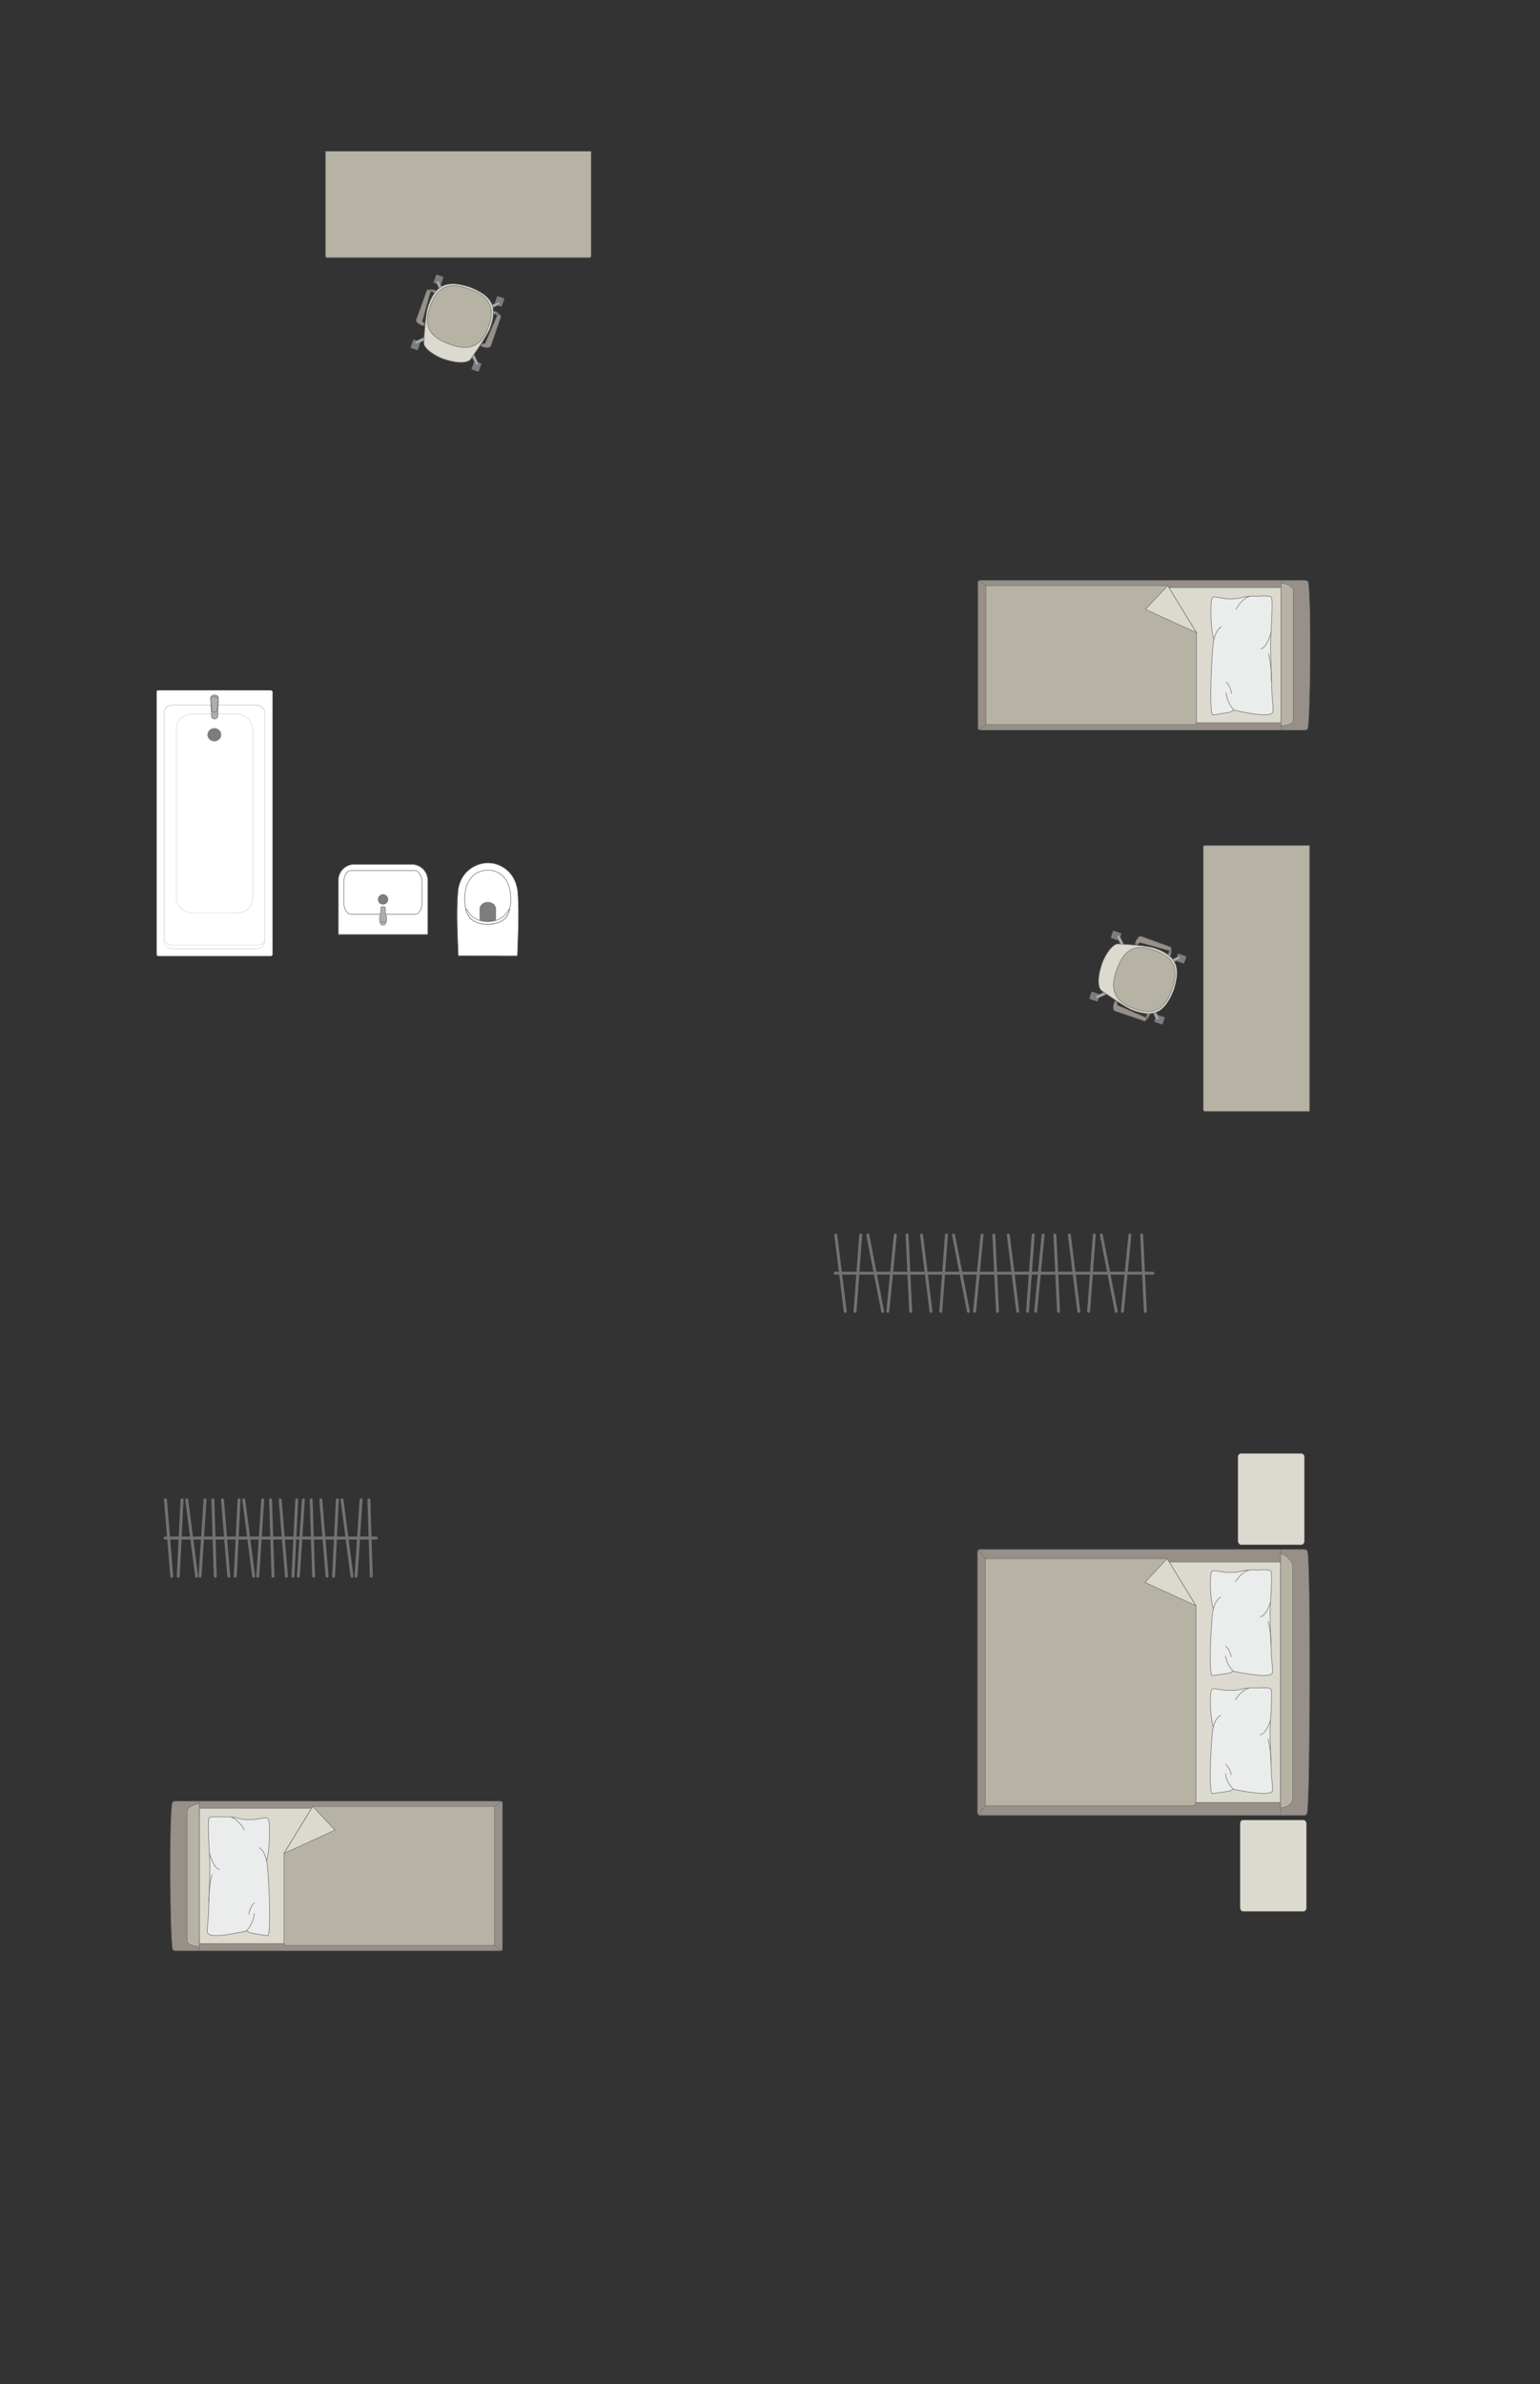 <?xml version="1.0" encoding="UTF-8"?>
<!DOCTYPE svg PUBLIC "-//W3C//DTD SVG 1.1//EN" "http://www.w3.org/Graphics/SVG/1.1/DTD/svg11.dtd">
<!-- Creator: CorelDRAW -->
<svg xmlns="http://www.w3.org/2000/svg" xml:space="preserve" width="92.769mm" height="143.549mm" version="1.1" style="shape-rendering:geometricPrecision; text-rendering:geometricPrecision; image-rendering:optimizeQuality; fill-rule:evenodd; clip-rule:evenodd"
viewBox="0 0 45118.72 69815.75"
 xmlns:xlink="http://www.w3.org/1999/xlink"
 xmlns:xodm="http://www.corel.com/coreldraw/odm/2003">
 <rect x="0" y="0" width="45118.72" height="69815.75" fill="#333333" stroke="none"/>
 <defs>
  <style type="text/css">
   <![CDATA[
    .str0 {stroke:#727271;stroke-width:17.12;stroke-miterlimit:22.926}
    .str1 {stroke:#727271;stroke-width:17.12;stroke-linejoin:round;stroke-miterlimit:22.926}
    .str2 {stroke:#727271;stroke-width:17.12;stroke-linecap:round;stroke-linejoin:round;stroke-miterlimit:22.926}
    .str3 {stroke:#727271;stroke-width:85.74;stroke-linecap:round;stroke-linejoin:round;stroke-miterlimit:22.926}
    .fil5 {fill:none}
    .fil6 {fill:#EBECEC}
    .fil3 {fill:#DCD9CF}
    .fil0 {fill:#B6B3A5}
    .fil2 {fill:#AAAEB1}
    .fil4 {fill:#989088}
    .fil1 {fill:#7C7D7E}
    .fil7 {fill:white}
   ]]>
  </style>
 </defs>
 <g id="мебель">
  <path class="fil0 str0" d="M17317.92 7493.41l0 -3063.74 -7781.67 0 0 3063.74c0,26.9 21.93,48.83 48.83,48.83l7684.01 0c26.9,0 48.83,-21.93 48.83,-48.83z"/>
  <g id="_2581592714832">
   <rect class="fil1 str1" transform="matrix(0.057 0.02 0.02 -0.057 12699.1 8278.82)" width="3688.85" height="4225.06" rx="182.48" ry="182.48"/>
   <rect class="fil1 str1" transform="matrix(0.057 0.02 0.02 -0.057 14484.6 8910.01)" width="3688.85" height="4225.06" rx="182.48" ry="182.48"/>
   <rect class="fil1 str1" transform="matrix(0.057 0.02 0.02 -0.057 12026.5 10181.5)" width="3688.85" height="4225.06" rx="182.48" ry="182.48"/>
   <rect class="fil1 str1" transform="matrix(0.057 0.02 0.02 -0.057 13812 10812.7)" width="3688.85" height="4225.06" rx="182.48" ry="182.48"/>
   <rect class="fil1 str1" transform="matrix(0.048 0.017 0.017 -0.049 12764.9 8302.11)" width="1651.42" height="4932.8"/>
   <rect class="fil1 str1" transform="matrix(0.048 0.017 0.017 -0.049 14550.5 8933.3)" width="1651.42" height="4932.8"/>
   <rect class="fil1 str1" transform="matrix(0.048 0.017 0.017 -0.049 13877.9 10836)" width="1651.42" height="4932.8"/>
   <rect class="fil1 str1" transform="matrix(0.048 0.017 0.017 -0.049 12092.4 10204.8)" width="1651.42" height="4932.8"/>
   <path class="fil2 str0" d="M12159.88 10049.54l0 0c9.29,19.55 35.89,26.26 59.19,15.37l291.96 -136.91c23.35,-10.94 33.61,-38.28 24.27,-57.83l0 0c-9.34,-19.5 -37.01,-28.65 -60.16,-17.36l-290.01 140.99c-23.15,11.28 -34.58,36.18 -25.24,55.74z"/>
   <path class="fil2 str0" d="M13993.73 10697.8l0 0c-19.55,9.34 -44.45,-2.14 -55.69,-25.24l-141.09 -290.01c-11.28,-23.15 -2.09,-50.87 17.46,-60.21l0 0c19.5,-9.34 46.79,0.97 57.73,24.32l136.96 291.96c10.94,23.3 4.18,49.85 -15.37,59.19z"/>
   <path class="fil2 str0" d="M14640.92 8867.02l0 0c-9.34,-19.55 -35.89,-26.31 -59.24,-15.37l-291.96 136.91c-23.3,10.89 -33.61,38.23 -24.27,57.78l0 0c9.34,19.55 37.01,28.65 60.16,17.41l290.01 -141.04c23.15,-11.23 34.63,-36.14 25.29,-55.69z"/>
   <path class="fil2 str0" d="M12805.52 8218.22l0 0c19.55,-9.34 44.45,2.09 55.69,25.24l141.09 289.96c11.28,23.15 2.09,50.87 -17.46,60.21l0 0c-19.55,9.34 -46.79,-0.97 -57.73,-24.27l-136.96 -291.96c-10.94,-23.3 -4.18,-49.9 15.37,-59.19z"/>
   <path class="fil3 str0" d="M13016.21 10518.34l0 0c520.64,167.5 729.63,70.72 774.86,-3.31 162.25,-236.51 471.28,-675.11 557.07,-881.52 229.75,-618.64 111.57,-953.55 -585.67,-1226.25l0 0c-513.1,-153.79 -973.58,-210.98 -1226.25,585.72 -60.26,179.56 -102.38,697.97 -118.52,1053.1 -5.35,139.19 292.98,371.14 598.51,472.25z"/>
   <path class="fil0 str0" d="M13185.41 10084.95l0 0c373.03,131.85 865.86,223.04 1126.01,-512.86l0 0c188.22,-532.41 80.01,-882.64 -566.41,-1111.17l0 0c-564.27,-199.45 -923.59,-105.49 -1140.4,507.8l0 0c-182.14,515.24 -101.11,875.19 580.8,1116.23z"/>
   <path class="fil4 str0" d="M12426.65 9454.59l-29.47 83.36c0,0 -234.76,-77.14 -197.07,-183.79 37.69,-106.66 308.79,-846.21 308.79,-846.21 17.17,-45.33 114.44,-16.29 100.53,35.5l-234.96 849.95c-4.04,13.81 5.74,48.2 52.19,61.18z"/>
   <path class="fil1 str1" d="M12609.42 8543.45c0,0 60.84,-2.38 127.67,32.15l44.45 -53.89c0,0 -116.68,-66.97 -209.62,-32.05l37.5 53.79z"/>
   <path class="fil2 str0" d="M12696.48 8558.43c0,0 29.81,-39.35 14.79,-65.95 25.19,7.44 48.64,17.8 70.13,29.13l-44.31 53.99 -40.61 -17.17z"/>
   <polygon class="fil1 str1" points="12457.48,9482.94 12421.15,9470.1 12400.73,9527.83 12451.99,9545.92 "/>
   <path class="fil4 str0" d="M14140.76 10060.29l-29.42 83.36c0,0 231.07,87.59 268.76,-19.07 37.69,-106.66 291.67,-852.34 291.67,-852.34 15.08,-46.01 -78.79,-84.58 -100.53,-35.55l-351.39 808.81c-5.54,13.28 -34.77,33.9 -79.08,14.79z"/>
   <path class="fil1 str1" d="M14571.23 9236.7c0,0 -43.58,-39.44 -117.26,-54.57l-0.05 -69.99c0,0 129.95,20.72 180.29,106.27l-62.98 18.29z"/>
   <path class="fil2 str0" d="M14494.09 9193.66c0,0 1.56,-49.36 29.96,-60.6 -24.32,-10.07 -46.11,-16.2 -69.94,-20.86l-0.15 69.94 40.12 11.53z"/>
   <polygon class="fil1 str1" points="14098.98,10062.97 14135.31,10075.81 14114.88,10133.54 14063.62,10115.4 "/>
  </g>
  <g id="_2581592729952">
   <g>
    <path class="fil4 str0" d="M38309.66 21335.2c84.09,-187.25 106.95,-4116.36 9.34,-4300.3 0,-20.86 -49.32,-37.89 -85.99,-37.89l-9510.27 0c-36.72,0 -66.83,17.02 -66.83,37.89l0 4301.42c0,20.86 30.11,37.89 66.83,37.89l8808.61 0 701.66 0c36.72,0 76.65,-18.19 76.65,-39.01z"/>
    <line class="fil5 str0" x1="37532.17" y1="21374.21" x2="37532.17" y2= "16997.02" />
    <polygon class="fil3 str0" points="37532.17,17203.09 28961.68,17203.09 28961.68,21165.37 37532.17,21165.37 "/>
    <line class="fil5 str0" x1="28677.7" y1="21364.24" x2="28961.68" y2= "21165.37" />
    <line class="fil5 str0" x1="28961.68" y1="17203.09" x2="28680.96" y2= "17005.43" />
    <path class="fil0 str0" d="M37532.17 21252.48c163.46,-1.02 350.71,-56.81 357.81,-155.15l0 -3829.02c-2.72,-113.22 -357.81,-236.81 -357.81,-182.04l0 4166.21z"/>
    <path class="fil0 str0" d="M34210.76 17148.91l-5327.14 0 0 4070.11 6100.83 0c55.2,-1.9 69.06,-35.31 69.06,-67.07 0,-1318.99 0,-1306.54 0,-2625.54 -154.17,-252.03 -723.55,-1182.67 -842.76,-1377.5z"/>
    <polygon class="fil3 str1" points="34210.71,17148.96 33559.63,17843.37 35053.46,18526.41 "/>
   </g>
   <g>
    <path class="fil6 str2" d="M37293.86 20847.97c21.06,-43.24 -12.74,-318.03 -25.44,-477.5 0,0 -48.93,-1329.06 -42.9,-1459.26 -12.35,-164.83 85.45,-1300.76 23.2,-1420.11 -21.06,-64.34 -393.12,-32.54 -393.12,-32.54 0,0 -297.45,-22.08 -469.23,38.76 -171.83,60.84 -484.21,33.56 -484.21,33.56 0,0 -331.4,-63.62 -345.51,-47.81 -61.23,8.71 -72.71,176.74 -72.71,176.74 0,0 -43.09,607.8 79.52,1083.55 -50.73,81.8 -159.57,2232.12 -24.03,2191.71l489.32 -78.01 120.62 -65.37c0,0 1075.04,271.05 1144.49,56.27z"/>
    <path class="fil5 str2" d="M36939.98 18997.88c180.34,-30.69 295.9,-475.31 295.9,-475.31"/>
    <path class="fil5 str2" d="M36210.94 17841.72c201.64,-347.55 389.91,-372.79 389.91,-372.79"/>
    <path class="fil5 str2" d="M35780.42 18360.27c-163.76,78.69 -216.96,383.1 -216.96,383.1"/>
    <path class="fil5 str2" d="M36149.37 20791.7c-221.58,-248.77 -226.25,-506.93 -226.25,-506.93"/>
    <path class="fil5 str2" d="M36087.89 20311.62c-55.74,-267.3 -164.83,-338.02 -164.83,-338.02"/>
    <path class="fil5 str2" d="M37253.49 19949.43c1.51,-474.24 -88.32,-804.82 -88.32,-804.82"/>
   </g>
  </g>
  <path class="fil0 str0" d="M35303.65 32540.96l3063.74 0 0 -7781.67 -3063.74 0c-26.9,0 -48.83,21.93 -48.83,48.83l0 7684.01c0,26.9 21.93,48.83 48.83,48.83z"/>
  <g id="_2581592735712">
   <rect class="fil1 str1" transform="matrix(-0.02 0.057 0.057 0.02 34518.2 27922.1)" width="3688.85" height="4225.06" rx="182.48" ry="182.48"/>
   <rect class="fil1 str1" transform="matrix(-0.02 0.057 0.057 0.02 33887 29707.7)" width="3688.85" height="4225.06" rx="182.48" ry="182.48"/>
   <rect class="fil1 str1" transform="matrix(-0.02 0.057 0.057 0.02 32615.6 27249.5)" width="3688.85" height="4225.06" rx="182.48" ry="182.48"/>
   <rect class="fil1 str1" transform="matrix(-0.02 0.057 0.057 0.02 31984.4 29035.1)" width="3688.85" height="4225.06" rx="182.48" ry="182.48"/>
   <rect class="fil1 str1" transform="matrix(-0.017 0.048 0.049 0.017 34494.9 27988)" width="1651.42" height="4932.8"/>
   <rect class="fil1 str1" transform="matrix(-0.017 0.048 0.049 0.017 33863.8 29773.5)" width="1651.42" height="4932.8"/>
   <rect class="fil1 str1" transform="matrix(-0.017 0.048 0.049 0.017 31961.1 29101)" width="1651.42" height="4932.8"/>
   <rect class="fil1 str1" transform="matrix(-0.017 0.048 0.049 0.017 32592.3 27315.4)" width="1651.42" height="4932.8"/>
   <path class="fil2 str0" d="M32747.51 27382.92l0 0c-19.55,9.29 -26.26,35.89 -15.37,59.19l136.91 291.96c10.94,23.35 38.28,33.61 57.83,24.27l0 0c19.5,-9.34 28.65,-37.01 17.36,-60.16l-140.99 -290.01c-11.28,-23.15 -36.18,-34.58 -55.74,-25.24z"/>
   <path class="fil2 str0" d="M32099.25 29216.77l0 0c-9.34,-19.55 2.14,-44.45 25.24,-55.69l290.01 -141.09c23.15,-11.28 50.87,-2.09 60.21,17.46l0 0c9.34,19.5 -0.97,46.79 -24.32,57.73l-291.96 136.96c-23.3,10.94 -49.85,4.18 -59.19,-15.37z"/>
   <path class="fil2 str0" d="M33930.03 29863.96l0 0c19.55,-9.34 26.31,-35.89 15.37,-59.24l-136.91 -291.96c-10.89,-23.3 -38.23,-33.61 -57.78,-24.27l0 0c-19.55,9.34 -28.65,37.01 -17.41,60.16l141.04 290.01c11.23,23.15 36.14,34.63 55.69,25.29z"/>
   <path class="fil2 str0" d="M34578.83 28028.56l0 0c9.34,19.55 -2.09,44.45 -25.24,55.69l-289.96 141.09c-23.15,11.28 -50.87,2.09 -60.21,-17.46l0 0c-9.34,-19.55 0.97,-46.79 24.27,-57.73l291.96 -136.96c23.3,-10.94 49.9,-4.18 59.19,15.37z"/>
   <path class="fil3 str0" d="M32278.71 28239.25l0 0c-167.5,520.64 -70.72,729.63 3.31,774.86 236.51,162.25 675.11,471.28 881.52,557.07 618.64,229.75 953.55,111.57 1226.25,-585.67l0 0c153.79,-513.1 210.98,-973.58 -585.72,-1226.25 -179.56,-60.26 -697.97,-102.38 -1053.1,-118.52 -139.19,-5.35 -371.14,292.98 -472.25,598.51z"/>
   <path class="fil0 str0" d="M32712.11 28408.45l0 0c-131.85,373.03 -223.04,865.86 512.86,1126.01l0 0c532.41,188.22 882.64,80.01 1111.17,-566.41l0 0c199.45,-564.27 105.49,-923.59 -507.8,-1140.4l0 0c-515.24,-182.14 -875.19,-101.11 -1116.23,580.8z"/>
   <path class="fil4 str0" d="M33342.47 27649.69l-83.36 -29.47c0,0 77.14,-234.76 183.79,-197.07 106.66,37.69 846.21,308.79 846.21,308.79 45.33,17.17 16.29,114.44 -35.5,100.53l-849.95 -234.96c-13.81,-4.04 -48.2,5.74 -61.18,52.19z"/>
   <path class="fil1 str1" d="M34253.61 27832.46c0,0 2.38,60.84 -32.15,127.67l53.89 44.45c0,0 66.97,-116.68 32.05,-209.62l-53.79 37.5z"/>
   <path class="fil2 str0" d="M34238.63 27919.52c0,0 39.35,29.81 65.95,14.79 -7.44,25.19 -17.8,48.64 -29.13,70.13l-53.99 -44.31 17.17 -40.61z"/>
   <polygon class="fil1 str1" points="33314.12,27680.53 33326.95,27644.19 33269.22,27623.77 33251.13,27675.03 "/>
   <path class="fil4 str0" d="M32736.76 29363.8l-83.36 -29.42c0,0 -87.59,231.07 19.07,268.76 106.66,37.69 852.34,291.67 852.34,291.67 46.01,15.08 84.58,-78.79 35.55,-100.53l-808.81 -351.39c-13.28,-5.54 -33.9,-34.77 -14.79,-79.08z"/>
   <path class="fil1 str1" d="M33560.36 29794.27c0,0 39.44,-43.58 54.57,-117.26l69.99 -0.05c0,0 -20.72,129.95 -106.27,180.29l-18.29 -62.98z"/>
   <path class="fil2 str0" d="M33603.4 29717.13c0,0 49.36,1.56 60.6,29.96 10.07,-24.32 16.2,-46.11 20.86,-69.94l-69.94 -0.15 -11.53 40.12z"/>
   <polygon class="fil1 str1" points="32734.09,29322.02 32721.25,29358.35 32663.52,29337.92 32681.66,29286.66 "/>
  </g>
  <rect class="fil3 str0" transform="matrix(-1.29034E-14 -0.487 -0.405 1.07249E-14 38216.5 45232.4)" width="5490.41" height="4804.11" rx="213.41" ry="213.41"/>
  <rect class="fil3 str0" transform="matrix(-1.29034E-14 -0.487 -0.405 1.07249E-14 38277.4 55967.5)" width="5490.41" height="4804.11" rx="213.41" ry="213.41"/>
  <g id="_2581592748528">
   <g>
    <path class="fil4 str0" d="M38294.58 53083.55c84.09,-332.86 106.95,-7317.93 9.34,-7644.96 0,-37.06 -49.32,-67.36 -85.99,-67.36l-9510.27 0c-36.72,0 -66.83,30.3 -66.83,67.36l0 7646.95c0,37.06 30.11,67.36 66.83,67.36l8808.61 0 701.66 0c36.72,0 76.65,-32.29 76.65,-69.35z"/>
    <line class="fil5 str0" x1="37517.09" y1="53152.9" x2="37517.09" y2= "45371.23" />
    <polygon class="fil3 str0" points="37517.09,45737.6 28946.6,45737.6 28946.6,52781.62 37517.09,52781.62 "/>
    <line class="fil5 str0" x1="28662.62" y1="53135.2" x2="28946.6" y2= "52781.62" />
    <line class="fil5 str0" x1="28946.6" y1="45737.6" x2="28665.88" y2= "45386.16" />
    <path class="fil0 str0" d="M37517.09 52936.48c163.46,-1.8 350.71,-100.97 357.81,-275.76l0 -6807.21c-2.72,-201.25 -357.81,-420.94 -357.81,-323.62l0 7406.6z"/>
    <path class="fil0 str0" d="M34195.73 45641.26l-5327.19 0 0 7235.74 6057.69 0c55.25,0.29 110.5,-42.46 112.25,-95.37 0,-2344.91 0,-3417.95 0,-5762.86 -132.09,-215.89 -804.77,-1315.44 -842.76,-1377.5z"/>
    <polygon class="fil3 str1" points="34195.68,45641.3 33544.6,46335.72 35038.44,47018.76 "/>
   </g>
   <g>
    <path class="fil6 str2" d="M37278.78 48986.06c21.06,-38.47 -12.74,-282.72 -25.44,-424.49 0,0 -48.93,-1181.36 -42.9,-1297.11 -12.35,-146.54 85.45,-1156.21 23.2,-1262.33 -21.06,-57.15 -393.12,-28.94 -393.12,-28.94 0,0 -297.45,-19.6 -469.23,34.48 -171.83,54.13 -484.21,29.81 -484.21,29.81 0,0 -331.4,-56.56 -345.51,-42.46 -61.23,7.73 -72.71,157.09 -72.71,157.09 0,0 -43.09,540.24 79.52,963.13 -50.73,72.76 -159.57,1984.18 -24.03,1948.19l489.32 -69.31 120.62 -58.12c0,0 1075.04,240.94 1144.49,50.05z"/>
    <path class="fil5 str2" d="M36924.91 47341.5c180.34,-27.28 295.9,-422.5 295.9,-422.5"/>
    <path class="fil5 str2" d="M36195.86 46313.79c201.64,-308.88 389.91,-331.35 389.91,-331.35"/>
    <path class="fil5 str2" d="M35765.34 46774.75c-163.76,69.94 -216.96,340.5 -216.96,340.5"/>
    <path class="fil5 str2" d="M36134.29 48936.02c-221.58,-221.15 -226.25,-450.61 -226.25,-450.61"/>
    <path class="fil5 str2" d="M36072.81 48509.29c-55.74,-237.63 -164.83,-300.47 -164.83,-300.47"/>
    <path class="fil5 str2" d="M37238.41 48187.32c1.51,-421.57 -88.32,-715.43 -88.32,-715.43"/>
   </g>
   <g>
    <path class="fil6 str2" d="M37278.78 52441.22c21.06,-38.47 -12.74,-282.72 -25.44,-424.49 0,0 -48.93,-1181.36 -42.9,-1297.11 -12.35,-146.54 85.45,-1156.21 23.2,-1262.33 -21.06,-57.15 -393.12,-28.94 -393.12,-28.94 0,0 -297.45,-19.6 -469.23,34.48 -171.83,54.13 -484.21,29.81 -484.21,29.81 0,0 -331.4,-56.56 -345.51,-42.46 -61.23,7.73 -72.71,157.09 -72.71,157.09 0,0 -43.09,540.24 79.52,963.13 -50.73,72.76 -159.57,1984.18 -24.03,1948.19l489.32 -69.31 120.62 -58.12c0,0 1075.04,240.94 1144.49,50.05z"/>
    <path class="fil5 str2" d="M36924.91 50796.66c180.34,-27.28 295.9,-422.5 295.9,-422.5"/>
    <path class="fil5 str2" d="M36195.86 49768.95c201.64,-308.88 389.91,-331.35 389.91,-331.35"/>
    <path class="fil5 str2" d="M35765.34 50229.91c-163.76,69.94 -216.96,340.5 -216.96,340.5"/>
    <path class="fil5 str2" d="M36134.29 52391.18c-221.58,-221.15 -226.25,-450.61 -226.25,-450.61"/>
    <path class="fil5 str2" d="M36072.81 51964.45c-55.74,-237.63 -164.83,-300.47 -164.83,-300.47"/>
    <path class="fil5 str2" d="M37238.41 51642.48c1.51,-421.57 -88.32,-715.43 -88.32,-715.43"/>
   </g>
  </g>
  <g id="_2581592756352">
   <g>
    <path class="fil4 str0" d="M5064.12 57081.19c-84.09,-187.25 -106.95,-4116.36 -9.34,-4300.3 0,-20.86 49.32,-37.89 85.99,-37.89l9510.27 0c36.72,0 66.83,17.02 66.83,37.89l0 4301.42c0,20.86 -30.11,37.89 -66.83,37.89l-8808.61 0 -701.66 0c-36.72,0 -76.65,-18.19 -76.65,-39.01z"/>
    <line class="fil5 str0" x1="5841.6" y1="57120.19" x2="5841.6" y2= "52743" />
    <polygon class="fil3 str0" points="5841.6,52949.07 14412.09,52949.07 14412.09,56911.35 5841.6,56911.35 "/>
    <line class="fil5 str0" x1="14696.08" y1="57110.22" x2="14412.09" y2= "56911.35" />
    <line class="fil5 str0" x1="14412.09" y1="52949.07" x2="14692.82" y2= "52751.42" />
    <path class="fil0 str0" d="M5841.6 56998.46c-163.46,-1.02 -350.71,-56.81 -357.81,-155.15l0 -3829.02c2.72,-113.22 357.81,-236.81 357.81,-182.04l0 4166.21z"/>
    <path class="fil0 str0" d="M9163.02 52894.89l5327.14 0 0 4070.11 -6100.83 0c-55.2,-1.9 -69.06,-35.31 -69.06,-67.07 0,-1318.99 0,-1306.54 0,-2625.54 154.17,-252.03 723.55,-1182.67 842.76,-1377.5z"/>
    <polygon class="fil3 str1" points="9163.06,52894.94 9814.15,53589.36 8320.31,54272.39 "/>
   </g>
   <g>
    <path class="fil6 str2" d="M6079.92 56593.96c-21.06,-43.24 12.74,-318.03 25.44,-477.5 0,0 48.93,-1329.06 42.9,-1459.26 12.35,-164.83 -85.45,-1300.76 -23.2,-1420.11 21.06,-64.34 393.12,-32.54 393.12,-32.54 0,0 297.45,-22.08 469.23,38.76 171.83,60.84 484.21,33.56 484.21,33.56 0,0 331.4,-63.62 345.51,-47.81 61.23,8.71 72.71,176.74 72.71,176.74 0,0 43.09,607.8 -79.52,1083.55 50.73,81.8 159.57,2232.12 24.03,2191.71l-489.32 -78.01 -120.62 -65.37c0,0 -1075.04,271.05 -1144.49,56.27z"/>
    <path class="fil5 str2" d="M6433.79 54743.87c-180.34,-30.69 -295.9,-475.31 -295.9,-475.31"/>
    <path class="fil5 str2" d="M7162.83 53587.7c-201.64,-347.55 -389.91,-372.79 -389.91,-372.79"/>
    <path class="fil5 str2" d="M7593.36 54106.26c163.76,78.69 216.96,383.1 216.96,383.1"/>
    <path class="fil5 str2" d="M7224.41 56537.69c221.58,-248.77 226.25,-506.93 226.25,-506.93"/>
    <path class="fil5 str2" d="M7285.88 56057.61c55.74,-267.3 164.83,-338.02 164.83,-338.02"/>
    <path class="fil5 str2" d="M6120.28 55695.42c-1.51,-474.24 88.32,-804.82 88.32,-804.82"/>
   </g>
  </g>
  <g id="_2581592768928">
   <rect class="fil7 str0" transform="matrix(-7.22893E-15 -0.26 -0.272 6.87058E-15 7985.9 27995)" width="29929.53" height="12492.65" rx="188.8" ry="188.8"/>
   <rect class="fil7 str1" transform="matrix(-7.11109E-15 -0.256 -0.266 6.70139E-15 7758.39 27778.3)" width="27877.84" height="11093.26" rx="857.78" ry="857.78"/>
   <rect class="fil7 str0" transform="matrix(-7.01365E-15 -0.252 -0.266 6.70139E-15 7758.39 27680.7)" width="27877.84" height="11093.26" rx="857.78" ry="857.78"/>
   <rect class="fil7 str0" transform="matrix(-7.34509E-15 -0.264 -0.268 6.75986E-15 7403.25 26733.7)" width="22040.42" height="8358.25" rx="1658.52" ry="1658.52"/>
   <circle class="fil1 str0" transform="matrix(-7.23656E-15 -0.26 -0.273 6.88812E-15 6279.41 21514.7)" r="732.16"/>
   <g>
    <path class="fil2 str0" d="M6397.75 20433.84l-21.01 543.21c-2.04,53.35 -50.29,73.49 -92.41,73.49l0 0c-39.74,0 -85.16,-31.03 -86.91,-67.07l-26.51 -549.63c-2.19,-45.91 51.07,-83.56 113.42,-83.56l0 0c62.4,0 115.17,37.64 113.42,83.56z"/>
    <path class="fil2 str0" d="M6395.9 20481.7l-34.48 302.17c-3.94,34.53 -16.93,73.29 -77.09,73.29l0 0c-58.51,0 -73.29,-45.09 -76.55,-73.29l-34.24 -296.48c-4.67,-40.17 43.72,-87.4 110.79,-87.4l0 0c67.31,0 115.9,43.77 111.57,81.71z"/>
   </g>
  </g>
  <g id="_2581592711280">
   <path class="fil7 str0" d="M13438.12 27987.71l1696.65 2.97c14.64,0 23.39,-10.6 23.88,-23.25 22.13,-612.42 50.19,-1207.91 15.86,-1766.78 -23.25,-651.52 -500.31,-915.22 -822.13,-931.03 -326.34,-29.96 -920.52,198.43 -942.55,931.03 -40.61,583.58 -5.59,1177.85 15.81,1766.78 0.73,7.88 1.22,20.14 12.5,20.28z"/>
   <path class="fil7 str0" d="M13715.29 26797.69c194.49,360 946.4,360 1153.68,0 182.92,-361.22 163.12,-1280.86 -553.76,-1317.97 -773.45,0 -794.8,964.98 -599.92,1317.97z"/>
   <path class="fil1 str0" d="M14292.11 26985.91l189.24 0c26.55,-0.1 41.53,-21.93 41.63,-42.8 0.58,-111.72 1.17,-223.43 1.75,-335.15 -36.28,-256.26 -441.95,-241.77 -465.44,2.09 0.63,110.99 1.31,222.02 1.95,333.01 -0.73,20.23 9.92,42.17 28.74,42.75l202.13 0.1z"/>
   <path class="fil7 str0" d="M13703.33 26665.21l-59.58 -63.32c50.24,249.11 206.41,453.23 647.34,465.78 403.48,-22.32 585.47,-170.03 643.69,-460.19l-59.19 65.61c-97.76,207.72 -343.95,316.52 -583.43,312.82 -226.54,4.04 -483.39,-94.6 -588.83,-320.7z"/>
  </g>
  <g id="_2617656198864">
   <path class="fil7 str0" d="M12064.17 25309.89l-1686.82 0c-256.16,0 -465.73,209.57 -465.73,465.73l0 1572.43c0,8.22 6.71,14.93 14.93,14.93l2591.1 0c8.22,0 14.93,-6.71 14.93,-14.93l0 -1569.76c0,-257.67 -210.74,-468.41 -468.41,-468.41z"/>
   <rect class="fil7 str0" x="10074.3" y="25492.61" width="2289.96" height="1278.43" rx="204.15" ry="327.49"/>
   <ellipse class="fil1 str0" cx="11222.1" cy="26336.44" rx="142.31" ry="141.61"/>
   <g>
    <circle class="fil2 str0" transform="matrix(1.62208E-15 -0.072 0.072 2.23241E-15 11222.3 27006.5)" r="1404.79"/>
    <path class="fil2 str0" d="M11156.39 26701.79l0 -112.88c0,-22.62 24.27,-41.1 53.99,-41.1l23.39 0c29.72,0 54.03,18.53 54.03,41.1l0 113.37c0,72.61 122.03,303.49 -54.03,303.49l-23.39 0c-166.28,0 -53.99,-230.87 -53.99,-303.97z"/>
   </g>
  </g>
  <g id="_2617656199824">
   <line class="fil5 str3" x1="33779.56" y1="37280.82" x2="24468.3" y2= "37280.82" />
   <line class="fil5 str3" x1="33555.74" y1="38398.95" x2="33449.42" y2= "36162.69" />
   <line class="fil5 str3" x1="33103.47" y1="36162.69" x2="32884.23" y2= "38398.95" />
   <line class="fil5 str3" x1="32703.64" y1="38398.95" x2="32267.19" y2= "36162.69" />
   <line class="fil5 str3" x1="31893.81" y1="38398.95" x2="32060.15" y2= "36162.69" />
   <line class="fil5 str3" x1="31330.13" y1="36162.69" x2="31606.86" y2= "38398.95" />
   <line class="fil5 str3" x1="31013.22" y1="38398.95" x2="30906.9" y2= "36162.69" />
   <line class="fil5 str3" x1="30561.49" y1="36162.69" x2="30342.25" y2= "38398.95" />
   <line class="fil5 str3" x1="30104.66" y1="38398.95" x2="30271.04" y2= "36162.69" />
   <line class="fil5 str3" x1="29541.03" y1="36162.69" x2="29817.76" y2= "38398.95" />
   <line class="fil5 str3" x1="29224.17" y1="38398.95" x2="29117.85" y2= "36162.69" />
   <line class="fil5 str3" x1="28771.95" y1="36162.69" x2="28553.19" y2= "38398.95" />
   <line class="fil5 str3" x1="28372.07" y1="38398.95" x2="27936.15" y2= "36162.69" />
   <line class="fil5 str3" x1="27728.58" y1="36162.69" x2="27562.24" y2= "38398.95" />
   <line class="fil5 str3" x1="27275.34" y1="38398.95" x2="26999.09" y2= "36162.69" />
   <line class="fil5 str3" x1="26575.33" y1="36162.69" x2="26681.65" y2= "38398.95" />
   <line class="fil5 str3" x1="26010.68" y1="38398.95" x2="26229.92" y2= "36162.69" />
   <line class="fil5 str3" x1="25424.13" y1="36162.69" x2="25860.64" y2= "38398.95" />
   <line class="fil5 str3" x1="25050.76" y1="38398.95" x2="25217.09" y2= "36162.69" />
   <line class="fil5 str3" x1="24487.12" y1="36162.69" x2="24763.86" y2= "38398.95" />
  </g>
  <g id="_2617656168144">
   <line class="fil5 str3" x1="11027.41" y1="45036.77" x2="4835.19" y2= "45036.77" />
   <line class="fil5 str3" x1="10878.53" y1="46154.89" x2="10807.87" y2= "43918.64" />
   <line class="fil5 str3" x1="10577.82" y1="43918.64" x2="10432.01" y2= "46154.89" />
   <line class="fil5 str3" x1="10311.88" y1="46154.89" x2="10021.63" y2= "43918.64" />
   <line class="fil5 str3" x1="9773.34" y1="46154.89" x2="9883.94" y2= "43918.64" />
   <line class="fil5 str3" x1="9398.51" y1="43918.64" x2="9582.55" y2= "46154.89" />
   <line class="fil5 str3" x1="9187.72" y1="46154.89" x2="9117.01" y2= "43918.64" />
   <line class="fil5 str3" x1="8887.3" y1="43918.64" x2="8741.49" y2= "46154.89" />
   <line class="fil5 str3" x1="8583.52" y1="46154.89" x2="8694.17" y2= "43918.64" />
   <line class="fil5 str3" x1="8208.69" y1="43918.64" x2="8392.73" y2= "46154.89" />
   <line class="fil5 str3" x1="7997.95" y1="46154.89" x2="7927.24" y2= "43918.64" />
   <line class="fil5 str3" x1="7697.19" y1="43918.64" x2="7551.72" y2= "46154.89" />
   <line class="fil5 str3" x1="7431.3" y1="46154.89" x2="7141.39" y2= "43918.64" />
   <line class="fil5 str3" x1="7003.36" y1="43918.64" x2="6892.71" y2= "46154.89" />
   <line class="fil5 str3" x1="6701.92" y1="46154.89" x2="6518.22" y2= "43918.64" />
   <line class="fil5 str3" x1="6236.43" y1="43918.64" x2="6307.14" y2= "46154.89" />
   <line class="fil5 str3" x1="5860.91" y1="46154.89" x2="6006.72" y2= "43918.64" />
   <line class="fil5 str3" x1="5470.86" y1="43918.64" x2="5761.11" y2= "46154.89" />
   <line class="fil5 str3" x1="5222.52" y1="46154.89" x2="5333.17" y2= "43918.64" />
   <line class="fil5 str3" x1="4847.69" y1="43918.64" x2="5031.73" y2= "46154.89" />
  </g>
 </g>
 <g id="контур">
  <polygon class="fil5" points="45118.72,0 -0,0 -0,69815.75 45118.72,69815.75 "/>
 </g>
</svg>
